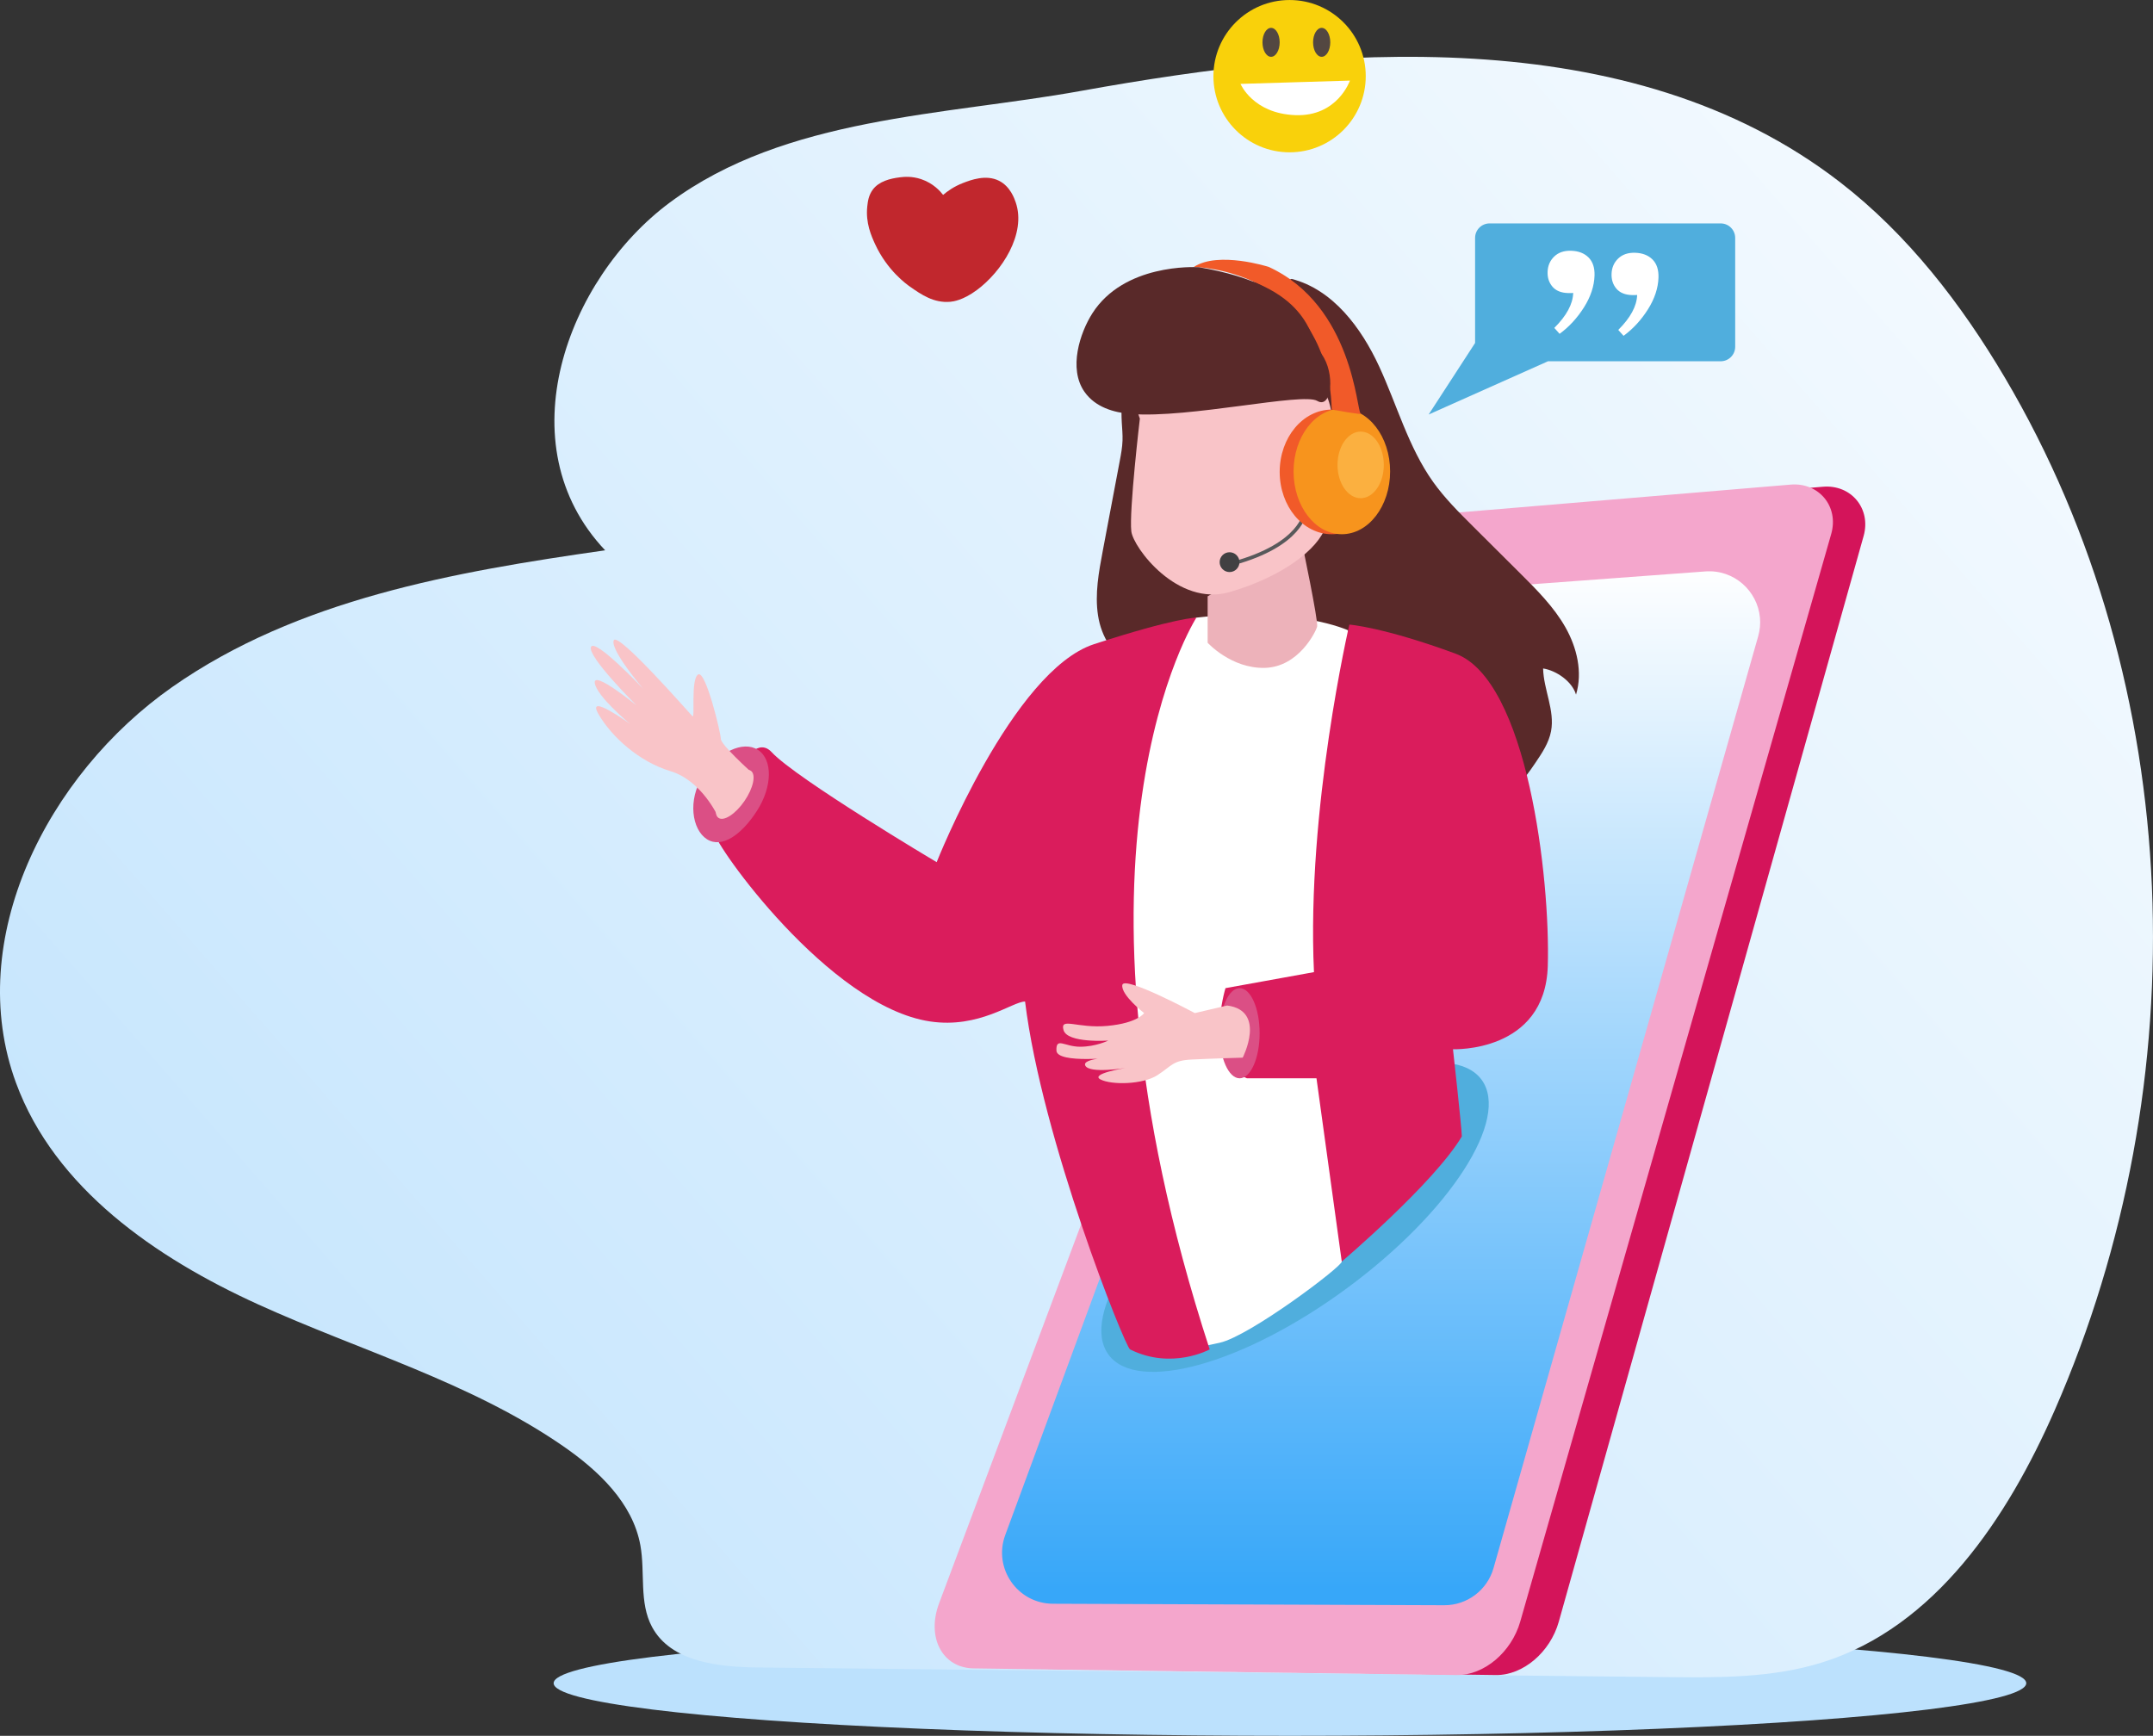 <svg xmlns="http://www.w3.org/2000/svg" xmlns:xlink="http://www.w3.org/1999/xlink" id="Layer_1" data-name="Layer 1" viewBox="0 0 1788 1441.7"><rect x="0" y="0" width="1788" height="1441.7" fill="#333333" stroke="none"/><defs><style>      .cls-1 {        fill: #da1c5c;      }      .cls-2 {        fill: url(#linear-gradient-2);      }      .cls-3 {        fill: #d4145a;      }      .cls-4 {        fill: #50aedd;      }      .cls-5 {        fill: #f7941d;      }      .cls-6 {        fill: #534741;      }      .cls-7 {        fill: #edb2ba;      }      .cls-8 {        fill: #fff;      }      .cls-9 {        fill: #f9d10b;      }      .cls-10 {        fill: #f15a29;      }      .cls-11 {        fill: #c1272d;      }      .cls-12 {        fill: #592929;      }      .cls-13 {        fill: #f4a6cc;      }      .cls-14 {        fill: #db4f85;      }      .cls-15 {        fill: #414042;      }      .cls-16 {        fill: #bce1fd;      }      .cls-17 {        fill: url(#linear-gradient);      }      .cls-18 {        fill: #f9c4c8;      }      .cls-19 {        fill: #fbb040;      }      .cls-20 {        fill: none;        stroke: #58595b;        stroke-miterlimit: 10;        stroke-width: 3px;      }    </style><linearGradient id="linear-gradient" x1="2020.51" y1="1514.61" x2="45.66" y2="-206.53" gradientTransform="translate(0 1441.98) scale(1 -1)" gradientUnits="userSpaceOnUse"><stop offset="0" stop-color="#fff"></stop><stop offset="1" stop-color="#bce1fd"></stop></linearGradient><linearGradient id="linear-gradient-2" x1="1146.97" y1="973.03" x2="1146.97" y2="122.13" gradientTransform="translate(0 1441.98) scale(1 -1)" gradientUnits="userSpaceOnUse"><stop offset="0" stop-color="#fff"></stop><stop offset="1" stop-color="#37a7f9"></stop></linearGradient></defs><ellipse class="cls-16" cx="1071.26" cy="1397.99" rx="611.48" ry="43.71"></ellipse><path class="cls-17" d="M502.56,457.06c-125.57,17.92-255.48,40.69-359.39,113.45C39.27,643.27-30.5,780.39,13.31,899.43c32.2,87.49,116,145.21,200.85,183.84s176.42,64.66,253.17,117.59c29.53,20.37,58.1,47.28,64.48,82.59,4.09,22.64-1.2,47.52,9.67,67.79,15.75,29.35,55.45,33.36,88.76,33.71,251.23,2.66,502.47,5.32,753.7,7.98,43.64.46,88.14.8,129.77-12.32,93.3-29.41,153.36-119.67,192.63-209.27,119.33-272.26,109.83-601.94-41.44-857.84-36.22-61.27-80.53-118.7-136.85-162.21-175.11-135.31-425.45-112.74-630.42-75.76-113.47,20.47-245.33,21.37-341.39,92.7-85.48,63.47-136.7,201.07-53.68,288.84h0Z"></path><g><path class="cls-3" d="M842.74,1385.7l399.49,5.52c22.55.31,45.17-18.94,52.3-44.31l253.16-901.76c6.37-22.68-10.35-42.86-33.77-40.89l-337.25,28.42c-18.78,1.58-36.27,14.83-42.81,32.53l-319.98,866.56c-10.46,28.31,2.99,53.57,28.86,53.93Z"></path><path class="cls-13" d="M808.61,1385.69l401.19,5.53c22.65.31,45.45-18.98,52.72-44.4l258.26-903.37c6.49-22.72-10.2-42.93-33.72-40.95l-338.7,28.42c-18.86,1.58-36.49,14.85-43.13,32.57l-325.35,868.16c-10.63,28.38,2.75,53.69,28.73,54.05h0Z"></path><path class="cls-2" d="M1460.12,528.46l-219.8,773.96c-5.2,18.29-21.93,30.88-40.94,30.81l-324.95-1.23c-29.42-.11-49.78-29.44-39.61-57.05l275.13-746.57,2.35-6.38c5.75-15.59,20.08-26.39,36.65-27.61l267.26-19.78c23.93-1.78,43.36,16.29,45.38,38.37.46,5.01.02,10.24-1.47,15.48Z"></path></g><ellipse class="cls-4" cx="1075.5" cy="1010.93" rx="192.44" ry="73.06" transform="translate(-390.1 835.72) rotate(-36.41)"></ellipse><g><path class="cls-12" d="M1072.71,231.66c34.26,8.86,57.73,40.48,72.6,72.6s24.31,67.15,44.83,95.98c9.63,13.52,21.46,25.31,33.22,37.02,13.1,13.04,26.2,26.09,39.31,39.13,13.77,13.71,27.72,27.65,37.32,44.54,9.6,16.9,14.49,37.42,8.84,56.01-3.13-10.85-16.18-20-27.33-21.74.4,17.63,9.89,34.83,6.59,52.15-1.84,9.68-7.5,18.13-13.03,26.28-4.92,7.25-9.93,14.6-16.68,20.19-11.69,9.67-27.6,13.06-42.75,12.21s-29.79-5.56-44.12-10.55c-79.55-27.71-155.31-65.13-230.82-102.44-16.2-8-26.08-24.04-28.82-41.89-2.74-17.86.62-36.02,3.97-53.77,4.68-24.8,9.37-49.59,14.05-74.39,1.07-5.66,2.14-11.34,2.33-17.09.17-4.97-.32-9.94-.61-14.91-2.65-45.57,14.91-95.29,54.5-118.01,5.96-3.42,12.53-6.22,19.4-6.26,6.86-.03,13.4,2.68,20,4.53,15.01,4.21,32.28,4.95,47.2.41h0Z"></path><path class="cls-8" d="M1119.54,523.5s-42.76-19.97-125.95-10.52c0,0-15.48,3.94-27.29,25.19-11.81,21.26-44.09,238.28-43.3,245.1s59.83,328.81,66.92,331.96c7.09,3.15-2.1,5.51,22.96,0s101.97-63.54,101.43-67.44c-.54-3.91,5.24-50.65,5.24-50.65v-473.65h-.01Z"></path><path class="cls-1" d="M938.48,1120.75c-4.22-2.11-73.21-174.42-87.19-288.93-10.44,0-37.96,22.67-78.92,16.54-84.24-12.6-179.23-147.48-179.23-156.93s26.66-89.38,47.76-66.66c20.47,22.04,136.98,91.32,136.98,91.32,0,0,62.98-159.03,130.69-181.07,67.7-22.04,85.02-22.04,85.02-22.04,0,0-124.39,192.09,11.02,607.77,0,0-31.49,17.32-66.13,0h0Z"></path><path class="cls-14" d="M628.68,673.37c-12.82,19.96-29.23,31.58-41.64,23.61-12.41-7.97-16.11-32.5-3.29-52.46s33.27-29.69,45.68-21.72c12.41,7.97,12.07,30.61-.75,50.57Z"></path><path class="cls-18" d="M623.05,640.51s-24.41-22.04-24.41-26.77-12.6-57.47-18.89-53.53c-6.3,3.94-2.36,37-4.72,34.64s-62.19-70.85-65.34-62.98,24.41,40.15,24.41,40.15c0,0-40.15-42.51-43.3-34.64s37.79,48.5,37.79,48.5c0,0-36.21-29.6-34.64-18.58,1.57,11.02,29.13,33.85,29.13,33.85,0,0-37-26.77-25.98-7.87,11.02,18.89,33.68,39.36,59.75,47.24,26.07,7.87,39.44,37.78,39.44,37.78l26.77-37.78h-.01Z"></path><ellipse class="cls-18" cx="610.13" cy="659.73" rx="23.73" ry="9.84" transform="translate(-279.13 789.04) rotate(-55.51)"></ellipse><path class="cls-1" d="M1120.6,518.75s-35.69,153.25-29.39,288.66l-73.48,13.3s-18.89,61.23,17.84,74.88h57.73l20.99,152.2s76.63-65.08,99.72-103.92c0-6.3-7.35-72.43-7.35-72.43,0,0,76.63,3.15,78.73-69.28,2.1-72.43-16.8-237.23-76.63-259.27-59.83-22.04-88.17-24.14-88.17-24.14h.01Z"></path><ellipse class="cls-14" cx="1029.48" cy="858.15" rx="16.6" ry="37.44"></ellipse><path class="cls-18" d="M1019.17,835.12l-26.9,6.3s-59.04-31.67-60.23-23.31,18.11,23.31,18.11,23.31c0,0-5.22,8.27-30.36,10.63s-39.71-7.57-36.56,3.5,37.14,8.7,37.14,8.7c0,0-10.37,5.12-23.36,5.12s-20.08-8.27-19.68,3.15c.39,11.42,50.78,5.51,50.78,5.51,0,0-30.31.39-26.77,7.09s33.07,1.97,33.07,1.97c0,0-29.52,4.72-20.47,9.45,9.05,4.72,35.03,4.33,47.24-3.54,12.2-7.87,12.6-12.2,28.34-12.99,15.75-.79,42.51-1.57,42.51-1.57,0,0,19.94-38.97-12.86-43.3v-.02Z"></path><path class="cls-7" d="M1002.91,495.26v38.58s19.68,21.65,47.63,20.86c27.95-.79,42.14-29.92,43.3-34.25s-12.6-69.73-12.6-69.73l-78.33,44.54h0Z"></path><path class="cls-18" d="M946.62,347.65s-9.06,76.89-7.09,93.68c1.57,13.38,38.29,62.98,81.73,50.39,43.44-12.6,73.36-35.43,79.66-54.32,6.3-18.89,11.81-89.75,0-110.22s-134.62-33.85-151.16-23.62c-16.53,10.23-3.15,44.09-3.15,44.09h.01Z"></path><path class="cls-20" d="M1083.76,425.22s-2.16,27.14-60.21,42.88"></path><circle class="cls-15" cx="1021.11" cy="466.89" r="8.23" transform="translate(-31.07 858.79) rotate(-45)"></circle><ellipse class="cls-10" cx="1105.98" cy="391.94" rx="43.24" ry="51.76"></ellipse><ellipse class="cls-5" cx="1114.36" cy="391.54" rx="40.09" ry="52.16"></ellipse><ellipse class="cls-19" cx="1129.99" cy="386.12" rx="19.22" ry="27.66"></ellipse><path class="cls-10" d="M991.49,221.69s110.88,1.57,114.49,118.48c0,0,27.35,4.93,24.02,3.33s-6.29-89.53-76.34-121.81c0,0-41.7-13.38-62.17,0h0Z"></path><path class="cls-12" d="M995.67,221.94c-4.14-.25-62.27-2.84-88.51,38.31-10.24,16.06-20.09,45.78-6.56,65.14,8.94,12.8,24.25,17.28,38.66,18.43,48.04,3.83,142.58-18.08,154.66-10.86,12.07,7.22,15.17-23.1,3.62-38.85s-8.46-56.18-101.86-72.18h0Z"></path></g><path class="cls-4" d="M1429.02,185.56h-192c-6.6,0-12,5.4-12,12v87.31l-38.57,59.4,99.11-44.22h143.46c6.6,0,12-5.4,12-12v-90.49c0-6.6-5.4-12-12-12Z"></path><path class="cls-8" d="M1302.17,243.4c-5.75-.18-10.05-1.95-12.9-5.29-2.85-3.35-4.2-7.44-4.04-12.28.16-5.15,2-9.4,5.51-12.78s8.22-4.97,14.12-4.78c6.05.19,10.84,2.05,14.37,5.56,3.53,3.52,5.18,8.53,4.98,15.04-.28,8.77-3.2,17.58-8.78,26.42-5.58,8.83-12.32,16.16-20.23,21.97l-4.39-4.91c10.17-10.13,15.39-19.81,15.68-29.04-1.06.12-2.5.15-4.32.09h0ZM1355.29,245.07c-5.75-.18-10.05-1.95-12.9-5.29-2.85-3.35-4.2-7.44-4.04-12.28.16-5.15,2-9.41,5.51-12.78,3.51-3.38,8.22-4.97,14.12-4.78,6.05.19,10.84,2.05,14.36,5.56,3.53,3.52,5.18,8.53,4.98,15.04-.28,8.77-3.2,17.58-8.78,26.42-5.58,8.84-12.32,16.16-20.23,21.97l-4.39-4.91c10.17-10.13,15.39-19.81,15.68-29.04-1.06.12-2.5.15-4.32.09h.01Z"></path><path class="cls-11" d="M726.78,202.85c-3.16-6.86-8.02-17.74-6.54-31.39.48-4.37,1.11-9.31,4.65-14.04,5.08-6.78,14.11-9.13,22.52-10.16,3.29-.4,9.77-1.07,17.55,1.53,10.13,3.38,16.01,10.16,18.27,13.09,3.45-2.96,8.95-6.98,16.51-9.89,6.37-2.45,19.08-7.34,29.97-1.82,9.26,4.7,12.69,14.65,13.79,17.85,9.01,26.14-11.61,57.71-32.45,73.02-11.44,8.41-19.51,9.39-21.81,9.6-13.75,1.27-24.29-6.09-33.41-12.47-3.13-2.19-19.03-13.61-29.05-35.32h0Z"></path><g><circle class="cls-9" cx="1070.96" cy="63.26" r="63.25"></circle><path class="cls-8" d="M1030.2,69.67l90.86-2.73s-10.25,30.06-45.43,28.69c-35.18-1.37-45.43-25.96-45.43-25.96h0Z"></path><ellipse class="cls-6" cx="1055.59" cy="35.16" rx="7.14" ry="12.02"></ellipse><ellipse class="cls-6" cx="1097.61" cy="35.16" rx="7.14" ry="12.02"></ellipse></g></svg>